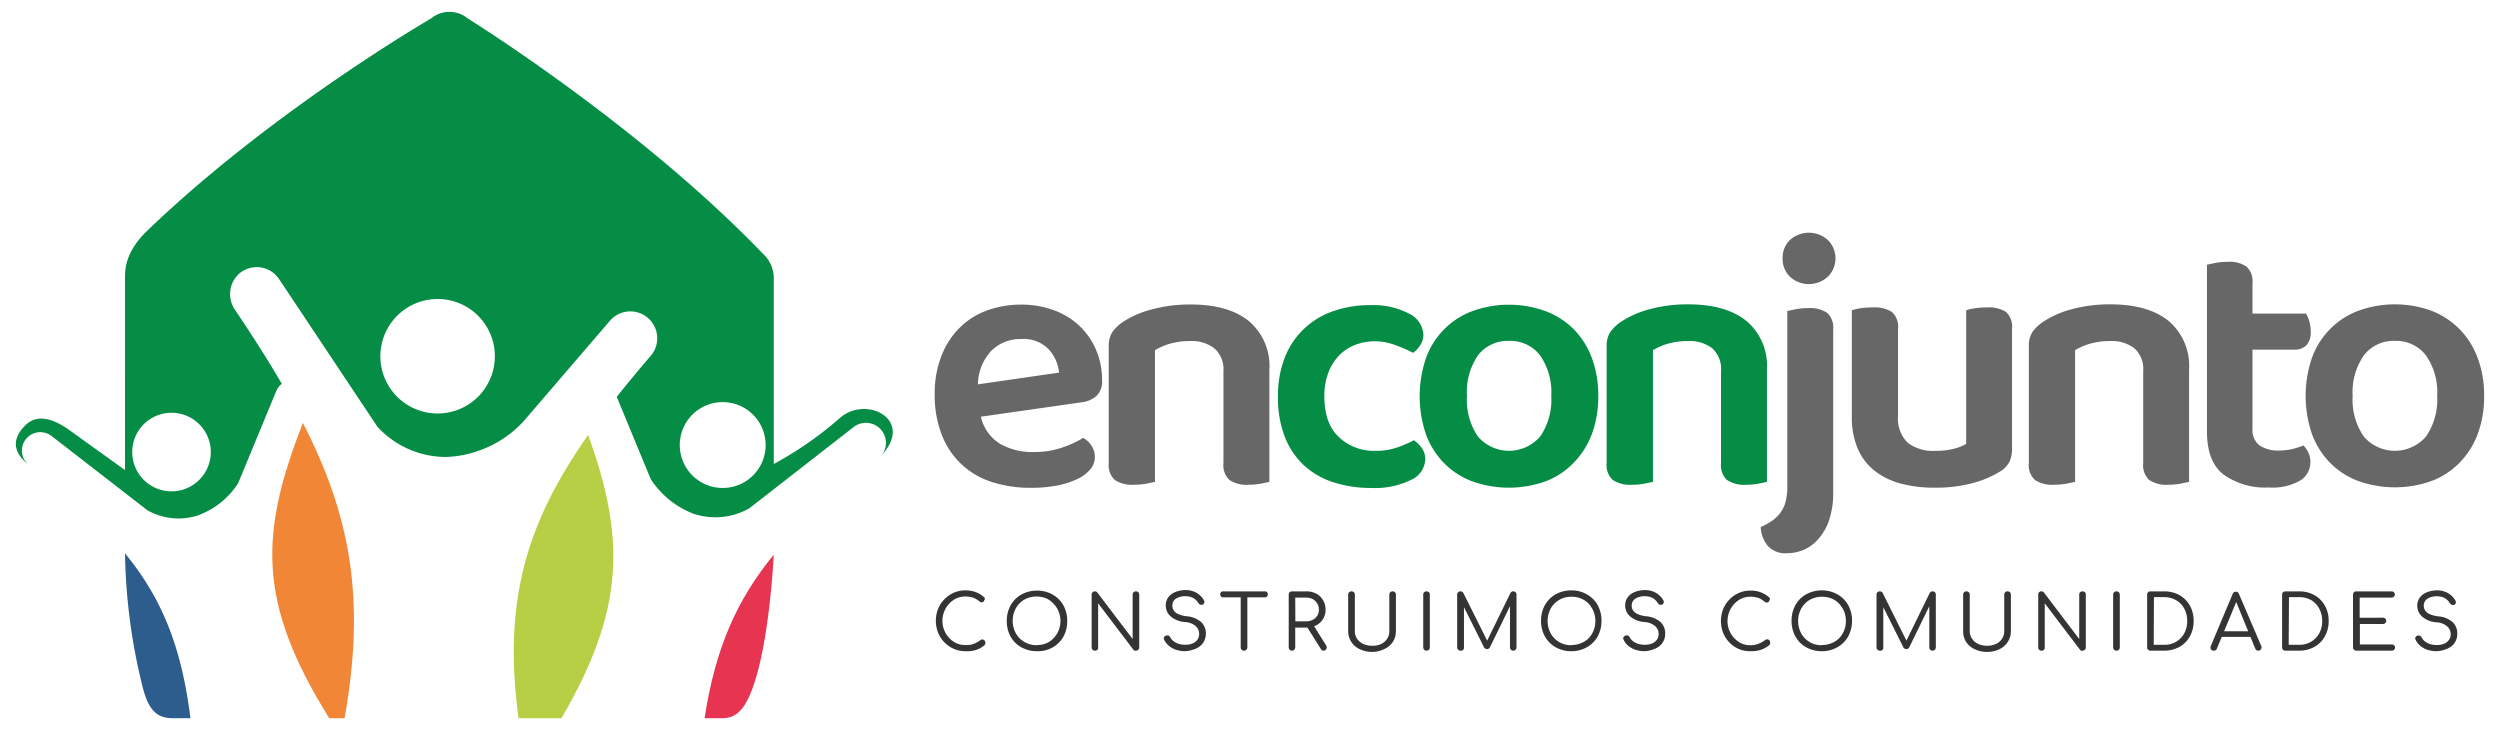 <svg id="Capa_1" data-name="Capa 1" xmlns="http://www.w3.org/2000/svg" viewBox="0 0 349.36 102.02"><defs><style>.cls-1{fill:#676767;}.cls-2,.cls-4{fill:#058c45;}.cls-3{fill:#343434;}.cls-4,.cls-5,.cls-6,.cls-7,.cls-8{fill-rule:evenodd;}.cls-5{fill:#f18637;}.cls-6{fill:#b6cf45;}.cls-7{fill:#2d5d8c;}.cls-8{fill:#e73451;}</style></defs><path class="cls-1" d="M137.07,58.23A6,6,0,0,0,139.72,62a9.08,9.08,0,0,0,4.78,1.17,11.94,11.94,0,0,0,3.95-.63,15.36,15.36,0,0,0,2.93-1.35,3.38,3.38,0,0,1,1.17,1.12,2.78,2.78,0,0,1,.45,1.52,2.65,2.65,0,0,1-.68,1.81A5.53,5.53,0,0,1,150.43,67a12.18,12.18,0,0,1-2.82.87,19.45,19.45,0,0,1-3.51.3,17.52,17.52,0,0,1-5.48-.81,11,11,0,0,1-7-6.57,15.12,15.12,0,0,1-1-5.7,14.26,14.26,0,0,1,1-5.5,11.11,11.11,0,0,1,2.62-3.92,10.52,10.52,0,0,1,3.84-2.34,13.92,13.92,0,0,1,4.63-.76,12.77,12.77,0,0,1,4.58.79,10.41,10.41,0,0,1,3.57,2.19,10,10,0,0,1,2.31,3.35,10.72,10.72,0,0,1,.84,4.26,2.79,2.79,0,0,1-.74,2.13,3.68,3.68,0,0,1-2.06.92Zm5.65-10.85A5.72,5.72,0,0,0,138.55,49a7,7,0,0,0-1.89,4.71L148,52.07a5.72,5.72,0,0,0-1.48-3.29A4.86,4.86,0,0,0,142.72,47.38Z"/><path class="cls-1" d="M169.67,48.66a5.16,5.16,0,0,0-3.38-1,10.17,10.17,0,0,0-2.72.35,8.86,8.86,0,0,0-2.17.92V67.34l-1.22.25a9,9,0,0,1-1.73.15,4.36,4.36,0,0,1-2.65-.66,2.79,2.79,0,0,1-.86-2.34V48.4a3.51,3.51,0,0,1,.51-2A5.56,5.56,0,0,1,157,44.94,13.19,13.19,0,0,1,161,43.23a20.13,20.13,0,0,1,5.39-.68c3.5,0,6.2.77,8.12,2.31a8.22,8.22,0,0,1,2.88,6.8V67.34c-.28.06-.67.15-1.2.25a9.22,9.22,0,0,1-1.71.15,4.33,4.33,0,0,1-2.67-.66,2.82,2.82,0,0,1-.84-2.34V51.86A3.85,3.85,0,0,0,169.67,48.66Z"/><path class="cls-2" d="M192.2,47.69a7.69,7.69,0,0,0-2.83.51,6.42,6.42,0,0,0-2.24,1.47,7.26,7.26,0,0,0-1.5,2.4,9.05,9.05,0,0,0-.56,3.3q0,3.78,2,5.68A7.1,7.1,0,0,0,192.2,63a8.9,8.9,0,0,0,3.08-.48,17.88,17.88,0,0,0,2.31-1,4.4,4.4,0,0,1,1.15,1.17,2.71,2.71,0,0,1,.43,1.53,3.29,3.29,0,0,1-2,2.85,11.41,11.41,0,0,1-5.5,1.12,16.92,16.92,0,0,1-5.32-.79,11,11,0,0,1-4.15-2.39,10.74,10.74,0,0,1-2.67-4,15,15,0,0,1-.94-5.55,14.57,14.57,0,0,1,1-5.62,11.09,11.09,0,0,1,6.88-6.41,15.39,15.39,0,0,1,5-.79,10.78,10.78,0,0,1,5.44,1.19,3.45,3.45,0,0,1,2,2.93,2.65,2.65,0,0,1-.44,1.48,3.92,3.92,0,0,1-1,1.07,19.07,19.07,0,0,0-2.26-1A8.45,8.45,0,0,0,192.2,47.69Z"/><path class="cls-2" d="M223.35,55.32a15.06,15.06,0,0,1-.89,5.32,11.48,11.48,0,0,1-2.52,4A10.83,10.83,0,0,1,216,67.26a15.29,15.29,0,0,1-10.28,0,10.93,10.93,0,0,1-3.92-2.54,11.31,11.31,0,0,1-2.52-4,16.49,16.49,0,0,1,0-10.69,10.93,10.93,0,0,1,6.49-6.56,15,15,0,0,1,10.18,0A11,11,0,0,1,219.91,46a11.27,11.27,0,0,1,2.55,4.05A14.88,14.88,0,0,1,223.35,55.32Zm-12.47-7.68a5.21,5.21,0,0,0-4.33,2A9,9,0,0,0,205,55.32,9.09,9.09,0,0,0,206.53,61a5.74,5.74,0,0,0,8.7,0,9.07,9.07,0,0,0,1.55-5.68,9,9,0,0,0-1.57-5.67A5.22,5.22,0,0,0,210.88,47.64Z"/><path class="cls-2" d="M239.26,48.66a5.19,5.19,0,0,0-3.39-1,10.17,10.17,0,0,0-2.72.35,9,9,0,0,0-2.16.92V67.34l-1.23.25a8.92,8.92,0,0,1-1.73.15,4.33,4.33,0,0,1-2.64-.66,2.77,2.77,0,0,1-.87-2.34V48.4a3.51,3.51,0,0,1,.51-2,5.69,5.69,0,0,1,1.58-1.48,13.19,13.19,0,0,1,3.92-1.71,20.18,20.18,0,0,1,5.39-.68c3.5,0,6.2.77,8.12,2.31a8.22,8.22,0,0,1,2.88,6.8V67.34c-.27.06-.67.15-1.2.25a9,9,0,0,1-1.7.15,4.34,4.34,0,0,1-2.68-.66,2.82,2.82,0,0,1-.84-2.34V51.86A3.87,3.87,0,0,0,239.26,48.66Z"/><path class="cls-1" d="M246.05,73.65a9.7,9.7,0,0,0,1.61-.89,5.32,5.32,0,0,0,1.17-1.15,4.5,4.5,0,0,0,.71-1.55,8.67,8.67,0,0,0,.23-2.11V43.46l1.19-.25a9.22,9.22,0,0,1,1.71-.15,4.33,4.33,0,0,1,2.67.66,2.82,2.82,0,0,1,.84,2.34V68.71a12,12,0,0,1-.58,4,7.61,7.61,0,0,1-1.53,2.65A5.78,5.78,0,0,1,252,76.86a6.15,6.15,0,0,1-2.26.45,3.33,3.33,0,0,1-2.68-1A4.39,4.39,0,0,1,246.05,73.65Zm3.06-37.57a3.43,3.43,0,0,1,1-2.52,3.95,3.95,0,0,1,5.34,0,3.61,3.61,0,0,1,0,5.09,3.92,3.92,0,0,1-5.34,0A3.46,3.46,0,0,1,249.11,36.08Z"/><path class="cls-1" d="M280.77,64.61a3.6,3.6,0,0,1-1.48,1.4,14.1,14.1,0,0,1-3.74,1.53,19.77,19.77,0,0,1-5.17.61,18.1,18.1,0,0,1-4.78-.58,10.1,10.1,0,0,1-3.67-1.81,7.91,7.91,0,0,1-2.34-3.11,11.24,11.24,0,0,1-.81-4.48V43.36a7.29,7.29,0,0,1,1.19-.28,11.78,11.78,0,0,1,1.76-.12,4.52,4.52,0,0,1,2.65.63,2.8,2.8,0,0,1,.86,2.37V58.07a4.75,4.75,0,0,0,1.35,3.8A5.79,5.79,0,0,0,270.43,63a9.82,9.82,0,0,0,2.68-.31,6.08,6.08,0,0,0,1.65-.66V43.36a7.2,7.2,0,0,1,1.2-.28,11.24,11.24,0,0,1,1.7-.12,4.49,4.49,0,0,1,2.67.63,2.82,2.82,0,0,1,.84,2.37V62.65A4.22,4.22,0,0,1,280.77,64.61Z"/><path class="cls-1" d="M298.25,48.66a5.18,5.18,0,0,0-3.38-1,10.2,10.2,0,0,0-2.73.35,9,9,0,0,0-2.16.92V67.34l-1.22.25a9.06,9.06,0,0,1-1.73.15,4.36,4.36,0,0,1-2.65-.66,2.76,2.76,0,0,1-.86-2.34V48.4a3.5,3.5,0,0,1,.5-2,5.69,5.69,0,0,1,1.58-1.48,13.31,13.31,0,0,1,3.92-1.71,20.26,20.26,0,0,1,5.4-.68q5.24,0,8.12,2.31a8.24,8.24,0,0,1,2.87,6.8V67.34l-1.19.25a9.22,9.22,0,0,1-1.71.15,4.33,4.33,0,0,1-2.67-.66,2.82,2.82,0,0,1-.84-2.34V51.86A3.88,3.88,0,0,0,298.25,48.66Z"/><path class="cls-1" d="M315.76,62.25a4.74,4.74,0,0,0,2.78.71,8.17,8.17,0,0,0,1.75-.2,10,10,0,0,0,1.6-.51,3.43,3.43,0,0,1,.69,1,3,3,0,0,1,.28,1.35,3,3,0,0,1-1.37,2.52,7.72,7.72,0,0,1-4.43,1,10,10,0,0,1-6.34-1.81q-2.31-1.8-2.31-6V37c.27-.07.67-.15,1.19-.26a9.22,9.22,0,0,1,1.71-.15,4.24,4.24,0,0,1,2.62.66,2.82,2.82,0,0,1,.84,2.34v4.23h7.48a4.75,4.75,0,0,1,.46,1.07,5,5,0,0,1,.2,1.42,2.64,2.64,0,0,1-.61,1.94,2.23,2.23,0,0,1-1.63.61h-5.9v11.1A2.7,2.7,0,0,0,315.76,62.25Z"/><path class="cls-1" d="M347.14,55.32a14.84,14.84,0,0,1-.89,5.32,11.48,11.48,0,0,1-2.52,4,10.74,10.74,0,0,1-3.92,2.57,15.29,15.29,0,0,1-10.28,0,11,11,0,0,1-3.92-2.54,11.31,11.31,0,0,1-2.52-4,16.49,16.49,0,0,1,0-10.69,11,11,0,0,1,6.49-6.56,15,15,0,0,1,10.18,0A11.12,11.12,0,0,1,343.71,46a11.38,11.38,0,0,1,2.54,4.05A14.66,14.66,0,0,1,347.14,55.32Zm-12.47-7.68a5.19,5.19,0,0,0-4.32,2,8.94,8.94,0,0,0-1.58,5.67A9.09,9.09,0,0,0,330.32,61a5.74,5.74,0,0,0,8.7,0,9.07,9.07,0,0,0,1.56-5.68A9,9,0,0,0,339,49.65,5.21,5.21,0,0,0,334.67,47.64Z"/><path class="cls-3" d="M134.9,91a3.93,3.93,0,0,1-1.61-.33,4.16,4.16,0,0,1-1.32-.91,4.2,4.2,0,0,1-.88-1.35,4.6,4.6,0,0,1,0-3.32,4.05,4.05,0,0,1,.88-1.34,4.19,4.19,0,0,1,1.31-.92,4,4,0,0,1,1.62-.33,4.05,4.05,0,0,1,1.39.22,3.91,3.91,0,0,1,1.2.7.38.38,0,0,1,.12.17.33.33,0,0,1,0,.17.22.22,0,0,1-.08.14.27.27,0,0,1-.12.2.4.4,0,0,1-.24.07.45.45,0,0,1-.28-.11,3,3,0,0,0-.87-.53,3.38,3.38,0,0,0-1.12-.17,3.12,3.12,0,0,0-1.26.26,3.42,3.42,0,0,0-1,.74,3.54,3.54,0,0,0-.69,3.71,3.45,3.45,0,0,0,.69,1.07,3.26,3.26,0,0,0,1,.74,3.12,3.12,0,0,0,1.26.26A3,3,0,0,0,136,90a3.81,3.81,0,0,0,1-.54.43.43,0,0,1,.31-.1.44.44,0,0,1,.27.14.41.41,0,0,1,.11.31.41.41,0,0,1,0,.16.7.7,0,0,1-.09.17,3.46,3.46,0,0,1-1.22.69A4.24,4.24,0,0,1,134.9,91Z"/><path class="cls-3" d="M144.9,91a4.24,4.24,0,0,1-1.69-.32A3.85,3.85,0,0,1,141,88.48a4.51,4.51,0,0,1-.31-1.7,4.44,4.44,0,0,1,.31-1.7,4,4,0,0,1,.87-1.35,4.15,4.15,0,0,1,1.35-.88,4.65,4.65,0,0,1,3.39,0,4.21,4.21,0,0,1,1.34.88,3.85,3.85,0,0,1,.88,1.35,4.44,4.44,0,0,1,.31,1.7,4.51,4.51,0,0,1-.31,1.7,3.85,3.85,0,0,1-.88,1.35,4.05,4.05,0,0,1-1.34.88A4.26,4.26,0,0,1,144.9,91Zm0-.86a3.44,3.44,0,0,0,1.34-.25,3.07,3.07,0,0,0,1-.72,3.41,3.41,0,0,0,.7-1.08,3.51,3.51,0,0,0,.25-1.34,3.41,3.41,0,0,0-1-2.42,3.07,3.07,0,0,0-1-.72,3.69,3.69,0,0,0-2.67,0,3.18,3.18,0,0,0-1.75,1.8,3.44,3.44,0,0,0-.25,1.34,3.51,3.51,0,0,0,.25,1.34,3.18,3.18,0,0,0,1.75,1.8A3.42,3.42,0,0,0,144.9,90.17Z"/><path class="cls-3" d="M153,90.93a.42.42,0,0,1-.32-.14.42.42,0,0,1-.13-.32V83.09a.44.44,0,0,1,.13-.33.44.44,0,0,1,.32-.12.4.4,0,0,1,.35.17l4.93,6.49V83.09a.44.44,0,0,1,.13-.33.49.49,0,0,1,.34-.12.47.47,0,0,1,.32.12.44.44,0,0,1,.13.33v7.38a.42.42,0,0,1-.13.32.45.45,0,0,1-.32.14.58.58,0,0,1-.19,0,.4.4,0,0,1-.16-.12l-4.94-6.5v6.2a.42.42,0,0,1-.13.32A.45.45,0,0,1,153,90.93Z"/><path class="cls-3" d="M165.6,91a4.07,4.07,0,0,1-1.27-.2,3,3,0,0,1-1-.57,2.31,2.31,0,0,1-.65-.85.36.36,0,0,1,0-.35.42.42,0,0,1,.3-.21.4.4,0,0,1,.32,0,.49.49,0,0,1,.24.25,1.7,1.7,0,0,0,.45.53,2.39,2.39,0,0,0,.73.37,2.9,2.9,0,0,0,.91.13,2.76,2.76,0,0,0,1-.17,1.58,1.58,0,0,0,.69-.52,1.32,1.32,0,0,0,.25-.83,1.44,1.44,0,0,0-.46-1.07,2.48,2.48,0,0,0-1.49-.58,3.5,3.5,0,0,1-2-.77,2,2,0,0,1-.71-1.56,1.87,1.87,0,0,1,.36-1.14,2.3,2.3,0,0,1,1-.74,3.8,3.8,0,0,1,1.43-.26,2.85,2.85,0,0,1,1.08.19,2.48,2.48,0,0,1,.84.49,2.58,2.58,0,0,1,.59.69.44.44,0,0,1,.09.37.43.43,0,0,1-.19.27.48.48,0,0,1-.64-.2,2.61,2.61,0,0,0-.41-.48,1.8,1.8,0,0,0-.57-.34,2.68,2.68,0,0,0-.8-.13,2.48,2.48,0,0,0-1.35.33,1.13,1.13,0,0,0-.51,1,1.24,1.24,0,0,0,.18.64,1.41,1.41,0,0,0,.62.51,3.88,3.88,0,0,0,1.21.32,3.45,3.45,0,0,1,2,.8,2.13,2.13,0,0,1,.67,1.64,2.23,2.23,0,0,1-.23,1,2,2,0,0,1-.61.75,2.64,2.64,0,0,1-.9.46A3.83,3.83,0,0,1,165.6,91Z"/><path class="cls-3" d="M170.94,83.47a.41.41,0,0,1-.31-.11.44.44,0,0,1-.11-.3.45.45,0,0,1,.11-.31.41.41,0,0,1,.31-.11h5.81a.41.41,0,0,1,.31.11.45.45,0,0,1,.11.31.44.44,0,0,1-.11.3.41.41,0,0,1-.31.11Zm2.9,7.46a.42.42,0,0,1-.32-.14.43.43,0,0,1-.14-.32V82.64h.93v7.83a.43.43,0,0,1-.14.32A.44.44,0,0,1,173.84,90.93Z"/><path class="cls-3" d="M180.55,90.93a.45.45,0,0,1-.33-.14.46.46,0,0,1-.13-.32V83.09a.49.49,0,0,1,.13-.33.48.48,0,0,1,.33-.12h2a2.94,2.94,0,0,1,1.39.32,2.45,2.45,0,0,1,.95.91,2.61,2.61,0,0,1,.35,1.35,2.41,2.41,0,0,1-.35,1.28,2.38,2.38,0,0,1-.95.88,2.94,2.94,0,0,1-1.39.32H181v2.77a.43.43,0,0,1-.14.32A.45.45,0,0,1,180.55,90.93Zm.47-4.1h1.49a2,2,0,0,0,.93-.21,1.65,1.65,0,0,0,.63-.57,1.49,1.49,0,0,0,.24-.83,1.68,1.68,0,0,0-.24-.9,1.73,1.73,0,0,0-.63-.6,2,2,0,0,0-.93-.21H181Zm3.95,4.1a.44.44,0,0,1-.23-.06.47.47,0,0,1-.16-.18l-2-3.18.9-.25,1.85,2.95a.49.49,0,0,1,0,.5A.43.43,0,0,1,185,90.93Z"/><path class="cls-3" d="M191.76,91.1a3.9,3.9,0,0,1-1.74-.38,2.75,2.75,0,0,1-1.62-2.54V83.09a.45.45,0,0,1,.14-.33.44.44,0,0,1,.32-.12.46.46,0,0,1,.33.12.45.45,0,0,1,.14.33v5.09a1.94,1.94,0,0,0,.3,1.07,2.2,2.2,0,0,0,.86.73,3,3,0,0,0,1.27.26A2.89,2.89,0,0,0,193,90a2.07,2.07,0,0,0,.84-.73,1.87,1.87,0,0,0,.31-1.07V83.09a.44.44,0,0,1,.13-.33.48.48,0,0,1,.33-.12.43.43,0,0,1,.46.45v5.09a2.77,2.77,0,0,1-.42,1.51,2.89,2.89,0,0,1-1.18,1A3.77,3.77,0,0,1,191.76,91.1Z"/><path class="cls-3" d="M199.35,90.93a.45.45,0,0,1-.33-.14.42.42,0,0,1-.13-.32V83.09a.44.44,0,0,1,.13-.33.51.51,0,0,1,.66,0,.44.44,0,0,1,.13.33v7.38a.42.42,0,0,1-.13.32A.45.45,0,0,1,199.35,90.93Z"/><path class="cls-3" d="M204.09,90.93a.48.48,0,0,1-.46-.46V83.09a.44.44,0,0,1,.46-.45.43.43,0,0,1,.41.24l3.5,7h-.35l3.42-7a.43.43,0,0,1,.41-.24.45.45,0,0,1,.32.12.48.48,0,0,1,.12.33v7.38a.46.46,0,0,1-.44.46.46.46,0,0,1-.47-.46V84.32h.19l-3,6.16a.44.44,0,0,1-.4.22.45.45,0,0,1-.43-.27l-3-6,.21-.06v6.15a.43.43,0,0,1-.14.32A.45.45,0,0,1,204.09,90.93Z"/><path class="cls-3" d="M219.58,91a4.29,4.29,0,0,1-1.7-.32,4,4,0,0,1-1.34-.88,4,4,0,0,1-.88-1.35,4.71,4.71,0,0,1-.31-1.7,4.63,4.63,0,0,1,.31-1.7,4,4,0,0,1,.88-1.35,4.11,4.11,0,0,1,1.34-.88,4.47,4.47,0,0,1,1.7-.32,4.42,4.42,0,0,1,1.69.32,4.21,4.21,0,0,1,1.34.88,3.72,3.72,0,0,1,.88,1.35,4.44,4.44,0,0,1,.31,1.7,4.51,4.51,0,0,1-.31,1.7,3.72,3.72,0,0,1-.88,1.35,4.05,4.05,0,0,1-1.34.88A4.24,4.24,0,0,1,219.58,91Zm0-.86a3.42,3.42,0,0,0,1.33-.25A3.11,3.11,0,0,0,222,89.2a3.56,3.56,0,0,0,.69-1.08,3.51,3.51,0,0,0,.25-1.34,3.44,3.44,0,0,0-.25-1.34,3.56,3.56,0,0,0-.69-1.08,3.11,3.11,0,0,0-1.06-.72,3.42,3.42,0,0,0-1.33-.25,3.39,3.39,0,0,0-1.33.25,3.26,3.26,0,0,0-1.07.72,3.22,3.22,0,0,0-.69,1.08,3.63,3.63,0,0,0-.25,1.34,3.71,3.71,0,0,0,.25,1.34,3.22,3.22,0,0,0,.69,1.08,3.26,3.26,0,0,0,1.07.72A3.39,3.39,0,0,0,219.58,90.17Z"/><path class="cls-3" d="M229.8,91a4,4,0,0,1-1.27-.2,3,3,0,0,1-1-.57,2.31,2.31,0,0,1-.65-.85.36.36,0,0,1,0-.35.42.42,0,0,1,.31-.21.4.4,0,0,1,.32,0,.58.58,0,0,1,.24.25,1.7,1.7,0,0,0,.45.53,2.23,2.23,0,0,0,.72.37,3,3,0,0,0,.92.13,2.76,2.76,0,0,0,1-.17,1.58,1.58,0,0,0,.69-.52,1.32,1.32,0,0,0,.25-.83,1.41,1.41,0,0,0-.47-1.07,2.44,2.44,0,0,0-1.48-.58,3.5,3.5,0,0,1-2-.77,2,2,0,0,1-.72-1.56,1.87,1.87,0,0,1,.36-1.14,2.27,2.27,0,0,1,1-.74,3.74,3.74,0,0,1,1.42-.26,2.86,2.86,0,0,1,1.09.19,2.69,2.69,0,0,1,.84.49,2.77,2.77,0,0,1,.59.69.53.53,0,0,1,.09.37.44.44,0,0,1-.2.27.47.47,0,0,1-.63-.2,3.07,3.07,0,0,0-.41-.48,1.74,1.74,0,0,0-.58-.34,2.62,2.62,0,0,0-.8-.13,2.44,2.44,0,0,0-1.34.33,1.14,1.14,0,0,0-.52,1,1.24,1.24,0,0,0,.18.64,1.44,1.44,0,0,0,.63.51,3.81,3.81,0,0,0,1.21.32,3.48,3.48,0,0,1,2,.8,2.15,2.15,0,0,1,.66,1.64,2.23,2.23,0,0,1-.22,1,2.13,2.13,0,0,1-.61.75,2.74,2.74,0,0,1-.9.46A3.93,3.93,0,0,1,229.8,91Z"/><path class="cls-3" d="M244.58,91A3.93,3.93,0,0,1,243,90.7a4.16,4.16,0,0,1-1.32-.91,4.2,4.2,0,0,1-.88-1.35,4.6,4.6,0,0,1,0-3.32,4.05,4.05,0,0,1,.88-1.34,4.19,4.19,0,0,1,1.31-.92,4,4,0,0,1,1.62-.33,4.05,4.05,0,0,1,1.39.22,3.91,3.91,0,0,1,1.2.7.38.38,0,0,1,.12.17.33.33,0,0,1,0,.17.22.22,0,0,1-.08.14.27.27,0,0,1-.12.2.4.4,0,0,1-.24.07.45.45,0,0,1-.28-.11,3,3,0,0,0-.87-.53,3.38,3.38,0,0,0-1.12-.17,3.12,3.12,0,0,0-1.26.26,3.42,3.42,0,0,0-1,.74,3.54,3.54,0,0,0-.69,3.71,3.45,3.45,0,0,0,.69,1.07,3.26,3.26,0,0,0,1,.74,3.12,3.12,0,0,0,1.26.26,3,3,0,0,0,1.07-.19,3.81,3.81,0,0,0,1-.54.43.43,0,0,1,.31-.1.44.44,0,0,1,.27.14.41.41,0,0,1,.11.31.41.41,0,0,1,0,.16.7.7,0,0,1-.09.17,3.46,3.46,0,0,1-1.22.69A4.24,4.24,0,0,1,244.58,91Z"/><path class="cls-3" d="M254.59,91a4.26,4.26,0,0,1-1.7-.32,3.85,3.85,0,0,1-2.22-2.23,4.51,4.51,0,0,1-.31-1.7,4.44,4.44,0,0,1,.31-1.7,4,4,0,0,1,.87-1.35,4.15,4.15,0,0,1,1.35-.88,4.65,4.65,0,0,1,3.39,0,4.21,4.21,0,0,1,1.34.88,3.85,3.85,0,0,1,.88,1.35,4.44,4.44,0,0,1,.31,1.7,4.51,4.51,0,0,1-.31,1.7,3.85,3.85,0,0,1-.88,1.35,4.05,4.05,0,0,1-1.34.88A4.24,4.24,0,0,1,254.59,91Zm0-.86a3.42,3.42,0,0,0,1.33-.25A3.07,3.07,0,0,0,257,89.2a3.41,3.41,0,0,0,.7-1.08,3.51,3.51,0,0,0,.25-1.34,3.41,3.41,0,0,0-.95-2.42,3.07,3.07,0,0,0-1.05-.72,3.69,3.69,0,0,0-2.67,0,3.18,3.18,0,0,0-1.75,1.8,3.44,3.44,0,0,0-.25,1.34,3.51,3.51,0,0,0,.25,1.34,3.18,3.18,0,0,0,1.75,1.8A3.44,3.44,0,0,0,254.59,90.17Z"/><path class="cls-3" d="M262.68,90.93a.45.45,0,0,1-.32-.14.42.42,0,0,1-.13-.32V83.09a.44.44,0,0,1,.13-.33.47.47,0,0,1,.32-.12.45.45,0,0,1,.42.24l3.49,7h-.35l3.42-7a.44.44,0,0,1,.41-.24.44.44,0,0,1,.32.12.44.44,0,0,1,.13.33v7.38a.46.46,0,0,1-.13.32.45.45,0,0,1-.32.14.45.45,0,0,1-.33-.14.42.42,0,0,1-.13-.32V84.32h.19l-3,6.16a.44.44,0,0,1-.4.22.45.45,0,0,1-.43-.27l-3-6,.21-.06v6.15a.4.4,0,0,1-.14.32A.45.45,0,0,1,262.68,90.93Z"/><path class="cls-3" d="M277.69,91.1a3.9,3.9,0,0,1-1.74-.38,2.85,2.85,0,0,1-1.19-1,2.77,2.77,0,0,1-.42-1.51V83.09a.44.44,0,0,1,.13-.33.51.51,0,0,1,.66,0,.44.44,0,0,1,.13.33v5.09a1.94,1.94,0,0,0,.31,1.07,2.13,2.13,0,0,0,.86.73,3,3,0,0,0,1.26.26,2.94,2.94,0,0,0,1.25-.26,2.07,2.07,0,0,0,.84-.73,1.94,1.94,0,0,0,.3-1.07V83.09a.43.43,0,0,1,.47-.45.48.48,0,0,1,.33.12.49.49,0,0,1,.13.33v5.09a2.77,2.77,0,0,1-1.6,2.54A3.79,3.79,0,0,1,277.69,91.1Z"/><path class="cls-3" d="M285.28,90.93a.44.44,0,0,1-.45-.46V83.09a.42.42,0,0,1,.45-.45.41.41,0,0,1,.35.17l4.93,6.49V83.09a.44.44,0,0,1,.13-.33.49.49,0,0,1,.34-.12.47.47,0,0,1,.32.12.44.44,0,0,1,.13.33v7.38a.42.42,0,0,1-.13.32.45.45,0,0,1-.32.14.71.71,0,0,1-.2,0,.44.44,0,0,1-.15-.12l-4.94-6.5v6.2a.42.42,0,0,1-.13.32A.45.45,0,0,1,285.28,90.93Z"/><path class="cls-3" d="M295.76,90.93a.42.42,0,0,1-.32-.14.43.43,0,0,1-.14-.32V83.09a.45.45,0,0,1,.14-.33.44.44,0,0,1,.32-.12.46.46,0,0,1,.33.12.45.45,0,0,1,.14.33v7.38a.43.43,0,0,1-.14.32A.44.44,0,0,1,295.76,90.93Z"/><path class="cls-3" d="M300.5,90.93a.45.45,0,0,1-.32-.14.42.42,0,0,1-.13-.32V83.09a.44.44,0,0,1,.13-.33.47.47,0,0,1,.32-.12h1.93a4.46,4.46,0,0,1,1.66.3,3.8,3.8,0,0,1,2.16,2.17,4.47,4.47,0,0,1,.3,1.67,4.55,4.55,0,0,1-.3,1.67,3.85,3.85,0,0,1-.85,1.31,3.73,3.73,0,0,1-1.31.86,4.46,4.46,0,0,1-1.66.31Zm.47-.82h1.46a3.2,3.2,0,0,0,1.67-.43,3.15,3.15,0,0,0,1.14-1.18,3.61,3.61,0,0,0,.41-1.72,3.56,3.56,0,0,0-.41-1.72,3,3,0,0,0-1.14-1.18,3.2,3.2,0,0,0-1.67-.43H301Z"/><path class="cls-3" d="M309.34,90.93a.42.42,0,0,1-.39-.22.49.49,0,0,1,0-.44L312,83a.44.44,0,0,1,.45-.31.43.43,0,0,1,.43.31L316,90.28a.46.46,0,0,1-.42.65.41.41,0,0,1-.24-.08.46.46,0,0,1-.18-.21l-2.82-6.9h.32l-2.86,6.9a.44.44,0,0,1-.18.22A.48.48,0,0,1,309.34,90.93ZM310,89l.35-.78h4.26L315,89Z"/><path class="cls-3" d="M319.37,90.93a.45.45,0,0,1-.33-.14.42.42,0,0,1-.13-.32V83.09a.44.44,0,0,1,.13-.33.48.48,0,0,1,.33-.12h1.92a4.42,4.42,0,0,1,1.66.3,3.78,3.78,0,0,1,1.31.86,3.85,3.85,0,0,1,.85,1.31,4.28,4.28,0,0,1,.31,1.67,4.35,4.35,0,0,1-.31,1.67,3.85,3.85,0,0,1-.85,1.31,3.64,3.64,0,0,1-1.31.86,4.42,4.42,0,0,1-1.66.31Zm.46-.82h1.46a3.2,3.2,0,0,0,1.67-.43,3.15,3.15,0,0,0,1.14-1.18,3.5,3.5,0,0,0,.41-1.72,3.45,3.45,0,0,0-.41-1.72A3,3,0,0,0,323,83.88a3.2,3.2,0,0,0-1.67-.43h-1.46Z"/><path class="cls-3" d="M329.28,90.93a.42.42,0,0,1-.32-.14.43.43,0,0,1-.14-.32V83.09a.45.45,0,0,1,.14-.33.44.44,0,0,1,.32-.12h4.92a.48.48,0,0,1,.33.12.41.41,0,0,1,.13.32.38.38,0,0,1-.13.3.44.44,0,0,1-.33.13h-4.45v2.81H333a.42.42,0,0,1,.33.13.38.38,0,0,1,.13.3.41.41,0,0,1-.13.32.42.42,0,0,1-.33.13h-3.22v2.86h4.45a.48.48,0,0,1,.33.12.38.38,0,0,1,.13.3.41.41,0,0,1-.13.32.44.44,0,0,1-.33.13Z"/><path class="cls-3" d="M340.48,91a4.09,4.09,0,0,1-1.28-.2,3,3,0,0,1-1-.57,2.28,2.28,0,0,1-.64-.85.34.34,0,0,1,0-.35.49.49,0,0,1,.63-.17.58.58,0,0,1,.24.25,1.7,1.7,0,0,0,.45.53,2.23,2.23,0,0,0,.72.37,3,3,0,0,0,.92.13,2.7,2.7,0,0,0,1-.17,1.58,1.58,0,0,0,.69-.52,1.33,1.33,0,0,0,.26-.83,1.45,1.45,0,0,0-.47-1.07,2.44,2.44,0,0,0-1.48-.58,3.44,3.44,0,0,1-2-.77,2,2,0,0,1-.72-1.56,1.87,1.87,0,0,1,.36-1.14,2.27,2.27,0,0,1,1-.74,3.74,3.74,0,0,1,1.42-.26,2.9,2.9,0,0,1,1.09.19,2.69,2.69,0,0,1,.84.49,3,3,0,0,1,.59.69.53.53,0,0,1,.09.37.44.44,0,0,1-.2.27.45.45,0,0,1-.36,0,.49.49,0,0,1-.28-.23,2.61,2.61,0,0,0-.41-.48,1.69,1.69,0,0,0-.57-.34,2.62,2.62,0,0,0-.8-.13,2.44,2.44,0,0,0-1.34.33,1.12,1.12,0,0,0-.52,1,1.24,1.24,0,0,0,.18.64,1.41,1.41,0,0,0,.62.51,4,4,0,0,0,1.22.32,3.48,3.48,0,0,1,2,.8,2.15,2.15,0,0,1,.66,1.64,2.23,2.23,0,0,1-.22,1,2.13,2.13,0,0,1-.61.75,2.74,2.74,0,0,1-.9.46A3.93,3.93,0,0,1,340.48,91Z"/><path class="cls-4" d="M108.13,64.84a50.38,50.38,0,0,0,9.21-6.4c3.62-3.26,10.48.14,5.88,5.16a2.8,2.8,0,0,0-4-3.87L104.69,71.05a9.66,9.66,0,0,1-7.76.75,12.44,12.44,0,0,1-6-4.86L86.19,55.46c1.49-1.88,3.09-3.81,4.81-5.81a3.76,3.76,0,0,0-5.71-4.89L73.53,58.45a15.18,15.18,0,0,1-6.29,4.41,15,15,0,0,1-4.93,1,13,13,0,0,1-9.57-4.23L39,39a3.76,3.76,0,0,0-5.6-.74,3.85,3.85,0,0,0-.58,5c2.45,3.65,4.64,7.08,6.56,10.37a2.59,2.59,0,0,0-.79,1.05L33.27,67.55A11.37,11.37,0,0,1,27.73,72a8.81,8.81,0,0,1-7.13-.69L7.21,60.93A2.57,2.57,0,0,0,4.06,65Q.75,62.4,3.38,59.6c1.42-1.57,3.44-1.46,6.09.34l8,5.75V38.63c0-1.24.21-3.56,3-6.29C38.05,15.41,60.26,2.57,60.26,2.57a4,4,0,0,1,5.09,0s23.9,14.82,41.24,32.86a4.69,4.69,0,0,1,1.54,3.2Zm-4.29-7.93a6,6,0,1,0,3.09,6.15A6,6,0,0,0,103.84,56.91ZM21.38,58.33A5.49,5.49,0,1,1,18.54,64,5.49,5.49,0,0,1,21.38,58.33ZM60.12,41.85a8,8,0,1,1-6.9,6.9A8,8,0,0,1,60.12,41.85Z"/><path class="cls-5" d="M48.15,100.36H46C35.89,84.11,36.3,74.54,42.33,59.1,49,72.1,51.12,83.75,48.15,100.36Z"/><path class="cls-6" d="M82.19,60.78c5.18,14.37,5.2,24.31-3.73,39.58h-6C70.24,83.92,73.61,73,82.19,60.78Z"/><path class="cls-7" d="M26.61,100.36H24.09c-2.25,0-3.31-1.25-4.09-4.09a81.7,81.7,0,0,1-2.53-18.94C22.52,83.47,25.37,90.27,26.61,100.36Z"/><path class="cls-8" d="M108.13,77.52s-.57,12.27-3,18.75c-.8,2.1-1.84,4.09-4.09,4.09H98.46c1.49-9.77,4.54-16.61,9.67-22.84"/></svg>